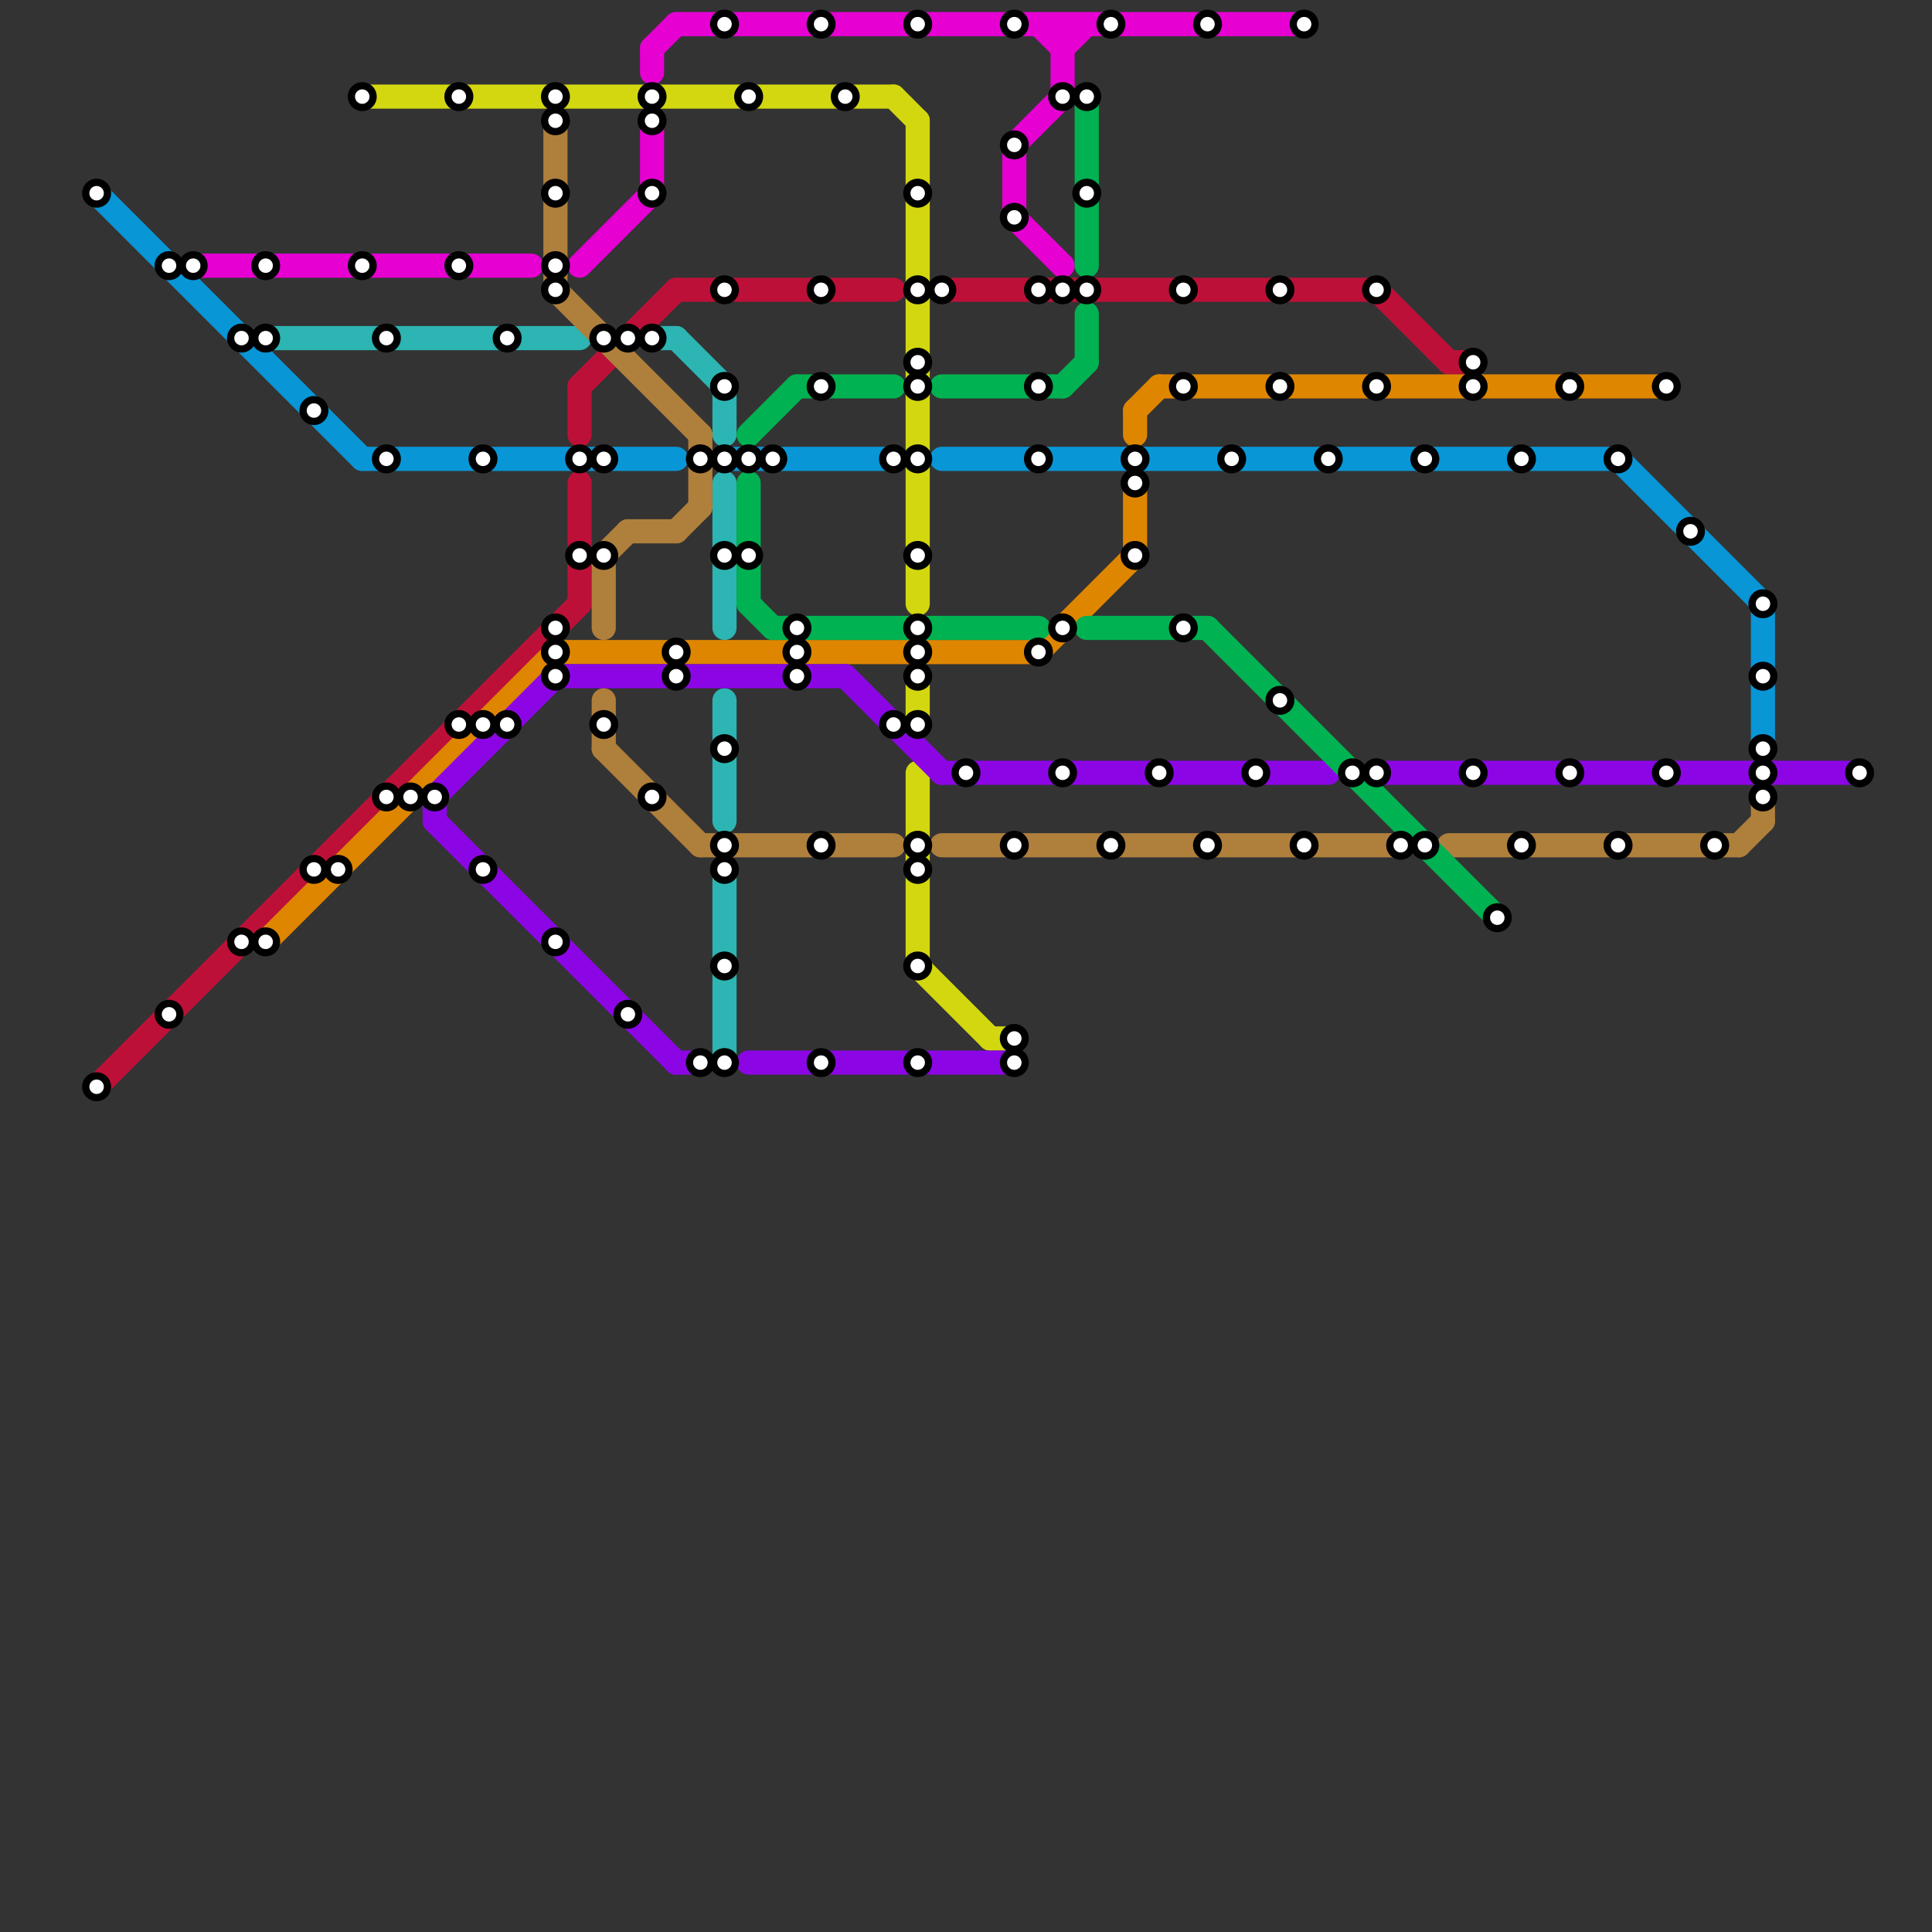 
<svg version="1.1" xmlns="http://www.w3.org/2000/svg" viewBox="0 0 80 80">
<rect x="0" y="0" width="80" height="80" fill="#333333" stroke="none"/>
<style>text { font: 1px Helvetica; font-weight: 600; white-space: pre; dominant-baseline: central; } line { stroke-width: 1; fill: none; stroke-linecap: round; stroke-linejoin: round; } .c0 { stroke: #e600d2 } .c1 { stroke: #0896d7 } .c2 { stroke: #bd1038 } .c3 { stroke: #2cb5b2 } .c4 { stroke: #df8600 } .c5 { stroke: #d3d70f } .c6 { stroke: #8c06e5 } .c7 { stroke: #af7f3c } .c8 { stroke: #00b251 }</style><defs><g id="wm-xf"><circle r="1.2" fill="#000"/><circle r="0.9" fill="#fff"/><circle r="0.6" fill="#000"/><circle r="0.3" fill="#fff"/></g><g id="wm"><circle r="0.6" fill="#000"/><circle r="0.3" fill="#fff"/></g></defs><line class="c0" x1="42" y1="6" x2="44" y2="4"/><line class="c0" x1="42" y1="9" x2="44" y2="11"/><line class="c0" x1="44" y1="2" x2="45" y2="1"/><line class="c0" x1="27" y1="2" x2="27" y2="3"/><line class="c0" x1="24" y1="11" x2="27" y2="8"/><line class="c0" x1="27" y1="2" x2="28" y2="1"/><line class="c0" x1="28" y1="1" x2="54" y2="1"/><line class="c0" x1="8" y1="11" x2="22" y2="11"/><line class="c0" x1="27" y1="5" x2="27" y2="8"/><line class="c0" x1="44" y1="1" x2="44" y2="4"/><line class="c0" x1="43" y1="1" x2="44" y2="2"/><line class="c0" x1="42" y1="6" x2="42" y2="9"/><line class="c1" x1="15" y1="19" x2="28" y2="19"/><line class="c1" x1="67" y1="19" x2="73" y2="25"/><line class="c1" x1="30" y1="19" x2="37" y2="19"/><line class="c1" x1="39" y1="19" x2="67" y2="19"/><line class="c1" x1="73" y1="25" x2="73" y2="31"/><line class="c1" x1="4" y1="8" x2="15" y2="19"/><line class="c2" x1="24" y1="20" x2="24" y2="25"/><line class="c2" x1="24" y1="16" x2="24" y2="18"/><line class="c2" x1="57" y1="12" x2="60" y2="15"/><line class="c2" x1="24" y1="16" x2="28" y2="12"/><line class="c2" x1="60" y1="15" x2="61" y2="15"/><line class="c2" x1="4" y1="45" x2="24" y2="25"/><line class="c2" x1="28" y1="12" x2="37" y2="12"/><line class="c2" x1="39" y1="12" x2="57" y2="12"/><line class="c3" x1="30" y1="16" x2="30" y2="18"/><line class="c3" x1="27" y1="14" x2="28" y2="14"/><line class="c3" x1="11" y1="14" x2="24" y2="14"/><line class="c3" x1="30" y1="29" x2="30" y2="34"/><line class="c3" x1="30" y1="36" x2="30" y2="44"/><line class="c3" x1="28" y1="14" x2="30" y2="16"/><line class="c3" x1="30" y1="20" x2="30" y2="26"/><line class="c4" x1="23" y1="27" x2="43" y2="27"/><line class="c4" x1="48" y1="16" x2="69" y2="16"/><line class="c4" x1="47" y1="20" x2="47" y2="23"/><line class="c4" x1="11" y1="39" x2="23" y2="27"/><line class="c4" x1="47" y1="17" x2="48" y2="16"/><line class="c4" x1="43" y1="27" x2="47" y2="23"/><line class="c4" x1="47" y1="17" x2="47" y2="18"/><line class="c5" x1="37" y1="4" x2="38" y2="5"/><line class="c5" x1="38" y1="40" x2="41" y2="43"/><line class="c5" x1="38" y1="5" x2="38" y2="25"/><line class="c5" x1="38" y1="32" x2="38" y2="40"/><line class="c5" x1="38" y1="28" x2="38" y2="30"/><line class="c5" x1="41" y1="43" x2="42" y2="43"/><line class="c5" x1="15" y1="4" x2="37" y2="4"/><line class="c6" x1="18" y1="33" x2="18" y2="34"/><line class="c6" x1="23" y1="28" x2="35" y2="28"/><line class="c6" x1="18" y1="34" x2="28" y2="44"/><line class="c6" x1="31" y1="44" x2="42" y2="44"/><line class="c6" x1="39" y1="32" x2="55" y2="32"/><line class="c6" x1="57" y1="32" x2="77" y2="32"/><line class="c6" x1="28" y1="44" x2="29" y2="44"/><line class="c6" x1="18" y1="33" x2="23" y2="28"/><line class="c6" x1="35" y1="28" x2="39" y2="32"/><line class="c7" x1="73" y1="33" x2="73" y2="34"/><line class="c7" x1="28" y1="22" x2="29" y2="21"/><line class="c7" x1="23" y1="12" x2="29" y2="18"/><line class="c7" x1="25" y1="29" x2="25" y2="31"/><line class="c7" x1="26" y1="22" x2="28" y2="22"/><line class="c7" x1="72" y1="35" x2="73" y2="34"/><line class="c7" x1="25" y1="31" x2="29" y2="35"/><line class="c7" x1="39" y1="35" x2="58" y2="35"/><line class="c7" x1="60" y1="35" x2="72" y2="35"/><line class="c7" x1="25" y1="23" x2="25" y2="26"/><line class="c7" x1="29" y1="18" x2="29" y2="21"/><line class="c7" x1="25" y1="23" x2="26" y2="22"/><line class="c7" x1="29" y1="35" x2="37" y2="35"/><line class="c7" x1="23" y1="5" x2="23" y2="12"/><line class="c8" x1="45" y1="4" x2="45" y2="11"/><line class="c8" x1="31" y1="25" x2="32" y2="26"/><line class="c8" x1="50" y1="26" x2="62" y2="38"/><line class="c8" x1="39" y1="16" x2="44" y2="16"/><line class="c8" x1="44" y1="16" x2="45" y2="15"/><line class="c8" x1="45" y1="13" x2="45" y2="15"/><line class="c8" x1="31" y1="18" x2="33" y2="16"/><line class="c8" x1="32" y1="26" x2="43" y2="26"/><line class="c8" x1="31" y1="20" x2="31" y2="25"/><line class="c8" x1="33" y1="16" x2="37" y2="16"/><line class="c8" x1="45" y1="26" x2="50" y2="26"/>

<use x="10" y="14" href="#wm"/><use x="10" y="39" href="#wm"/><use x="11" y="11" href="#wm"/><use x="11" y="14" href="#wm"/><use x="11" y="39" href="#wm"/><use x="13" y="17" href="#wm"/><use x="13" y="36" href="#wm"/><use x="14" y="36" href="#wm"/><use x="15" y="11" href="#wm"/><use x="15" y="4" href="#wm"/><use x="16" y="14" href="#wm"/><use x="16" y="19" href="#wm"/><use x="16" y="33" href="#wm"/><use x="17" y="33" href="#wm"/><use x="18" y="33" href="#wm"/><use x="19" y="11" href="#wm"/><use x="19" y="30" href="#wm"/><use x="19" y="4" href="#wm"/><use x="20" y="19" href="#wm"/><use x="20" y="30" href="#wm"/><use x="20" y="36" href="#wm"/><use x="21" y="14" href="#wm"/><use x="21" y="30" href="#wm"/><use x="23" y="11" href="#wm"/><use x="23" y="12" href="#wm"/><use x="23" y="26" href="#wm"/><use x="23" y="27" href="#wm"/><use x="23" y="28" href="#wm"/><use x="23" y="39" href="#wm"/><use x="23" y="4" href="#wm"/><use x="23" y="5" href="#wm"/><use x="23" y="8" href="#wm"/><use x="24" y="19" href="#wm"/><use x="24" y="23" href="#wm"/><use x="25" y="14" href="#wm"/><use x="25" y="19" href="#wm"/><use x="25" y="23" href="#wm"/><use x="25" y="30" href="#wm"/><use x="26" y="14" href="#wm"/><use x="26" y="42" href="#wm"/><use x="27" y="14" href="#wm"/><use x="27" y="33" href="#wm"/><use x="27" y="4" href="#wm"/><use x="27" y="5" href="#wm"/><use x="27" y="8" href="#wm"/><use x="28" y="27" href="#wm"/><use x="28" y="28" href="#wm"/><use x="29" y="19" href="#wm"/><use x="29" y="44" href="#wm"/><use x="30" y="1" href="#wm"/><use x="30" y="12" href="#wm"/><use x="30" y="16" href="#wm"/><use x="30" y="19" href="#wm"/><use x="30" y="23" href="#wm"/><use x="30" y="31" href="#wm"/><use x="30" y="35" href="#wm"/><use x="30" y="36" href="#wm"/><use x="30" y="40" href="#wm"/><use x="30" y="44" href="#wm"/><use x="31" y="19" href="#wm"/><use x="31" y="23" href="#wm"/><use x="31" y="4" href="#wm"/><use x="32" y="19" href="#wm"/><use x="33" y="26" href="#wm"/><use x="33" y="27" href="#wm"/><use x="33" y="28" href="#wm"/><use x="34" y="1" href="#wm"/><use x="34" y="12" href="#wm"/><use x="34" y="16" href="#wm"/><use x="34" y="35" href="#wm"/><use x="34" y="44" href="#wm"/><use x="35" y="4" href="#wm"/><use x="37" y="19" href="#wm"/><use x="37" y="30" href="#wm"/><use x="38" y="1" href="#wm"/><use x="38" y="12" href="#wm"/><use x="38" y="15" href="#wm"/><use x="38" y="16" href="#wm"/><use x="38" y="19" href="#wm"/><use x="38" y="23" href="#wm"/><use x="38" y="26" href="#wm"/><use x="38" y="27" href="#wm"/><use x="38" y="28" href="#wm"/><use x="38" y="30" href="#wm"/><use x="38" y="35" href="#wm"/><use x="38" y="36" href="#wm"/><use x="38" y="40" href="#wm"/><use x="38" y="44" href="#wm"/><use x="38" y="8" href="#wm"/><use x="39" y="12" href="#wm"/><use x="4" y="45" href="#wm"/><use x="4" y="8" href="#wm"/><use x="40" y="32" href="#wm"/><use x="42" y="1" href="#wm"/><use x="42" y="35" href="#wm"/><use x="42" y="43" href="#wm"/><use x="42" y="44" href="#wm"/><use x="42" y="6" href="#wm"/><use x="42" y="9" href="#wm"/><use x="43" y="12" href="#wm"/><use x="43" y="16" href="#wm"/><use x="43" y="19" href="#wm"/><use x="43" y="27" href="#wm"/><use x="44" y="12" href="#wm"/><use x="44" y="26" href="#wm"/><use x="44" y="32" href="#wm"/><use x="44" y="4" href="#wm"/><use x="45" y="12" href="#wm"/><use x="45" y="4" href="#wm"/><use x="45" y="8" href="#wm"/><use x="46" y="1" href="#wm"/><use x="46" y="35" href="#wm"/><use x="47" y="19" href="#wm"/><use x="47" y="20" href="#wm"/><use x="47" y="23" href="#wm"/><use x="48" y="32" href="#wm"/><use x="49" y="12" href="#wm"/><use x="49" y="16" href="#wm"/><use x="49" y="26" href="#wm"/><use x="50" y="1" href="#wm"/><use x="50" y="35" href="#wm"/><use x="51" y="19" href="#wm"/><use x="52" y="32" href="#wm"/><use x="53" y="12" href="#wm"/><use x="53" y="16" href="#wm"/><use x="53" y="29" href="#wm"/><use x="54" y="1" href="#wm"/><use x="54" y="35" href="#wm"/><use x="55" y="19" href="#wm"/><use x="56" y="32" href="#wm"/><use x="57" y="12" href="#wm"/><use x="57" y="16" href="#wm"/><use x="57" y="32" href="#wm"/><use x="58" y="35" href="#wm"/><use x="59" y="19" href="#wm"/><use x="59" y="35" href="#wm"/><use x="61" y="15" href="#wm"/><use x="61" y="16" href="#wm"/><use x="61" y="32" href="#wm"/><use x="62" y="38" href="#wm"/><use x="63" y="19" href="#wm"/><use x="63" y="35" href="#wm"/><use x="65" y="16" href="#wm"/><use x="65" y="32" href="#wm"/><use x="67" y="19" href="#wm"/><use x="67" y="35" href="#wm"/><use x="69" y="16" href="#wm"/><use x="69" y="32" href="#wm"/><use x="7" y="11" href="#wm"/><use x="7" y="42" href="#wm"/><use x="70" y="22" href="#wm"/><use x="71" y="35" href="#wm"/><use x="73" y="25" href="#wm"/><use x="73" y="28" href="#wm"/><use x="73" y="31" href="#wm"/><use x="73" y="32" href="#wm"/><use x="73" y="33" href="#wm"/><use x="77" y="32" href="#wm"/><use x="8" y="11" href="#wm"/>
</svg>

